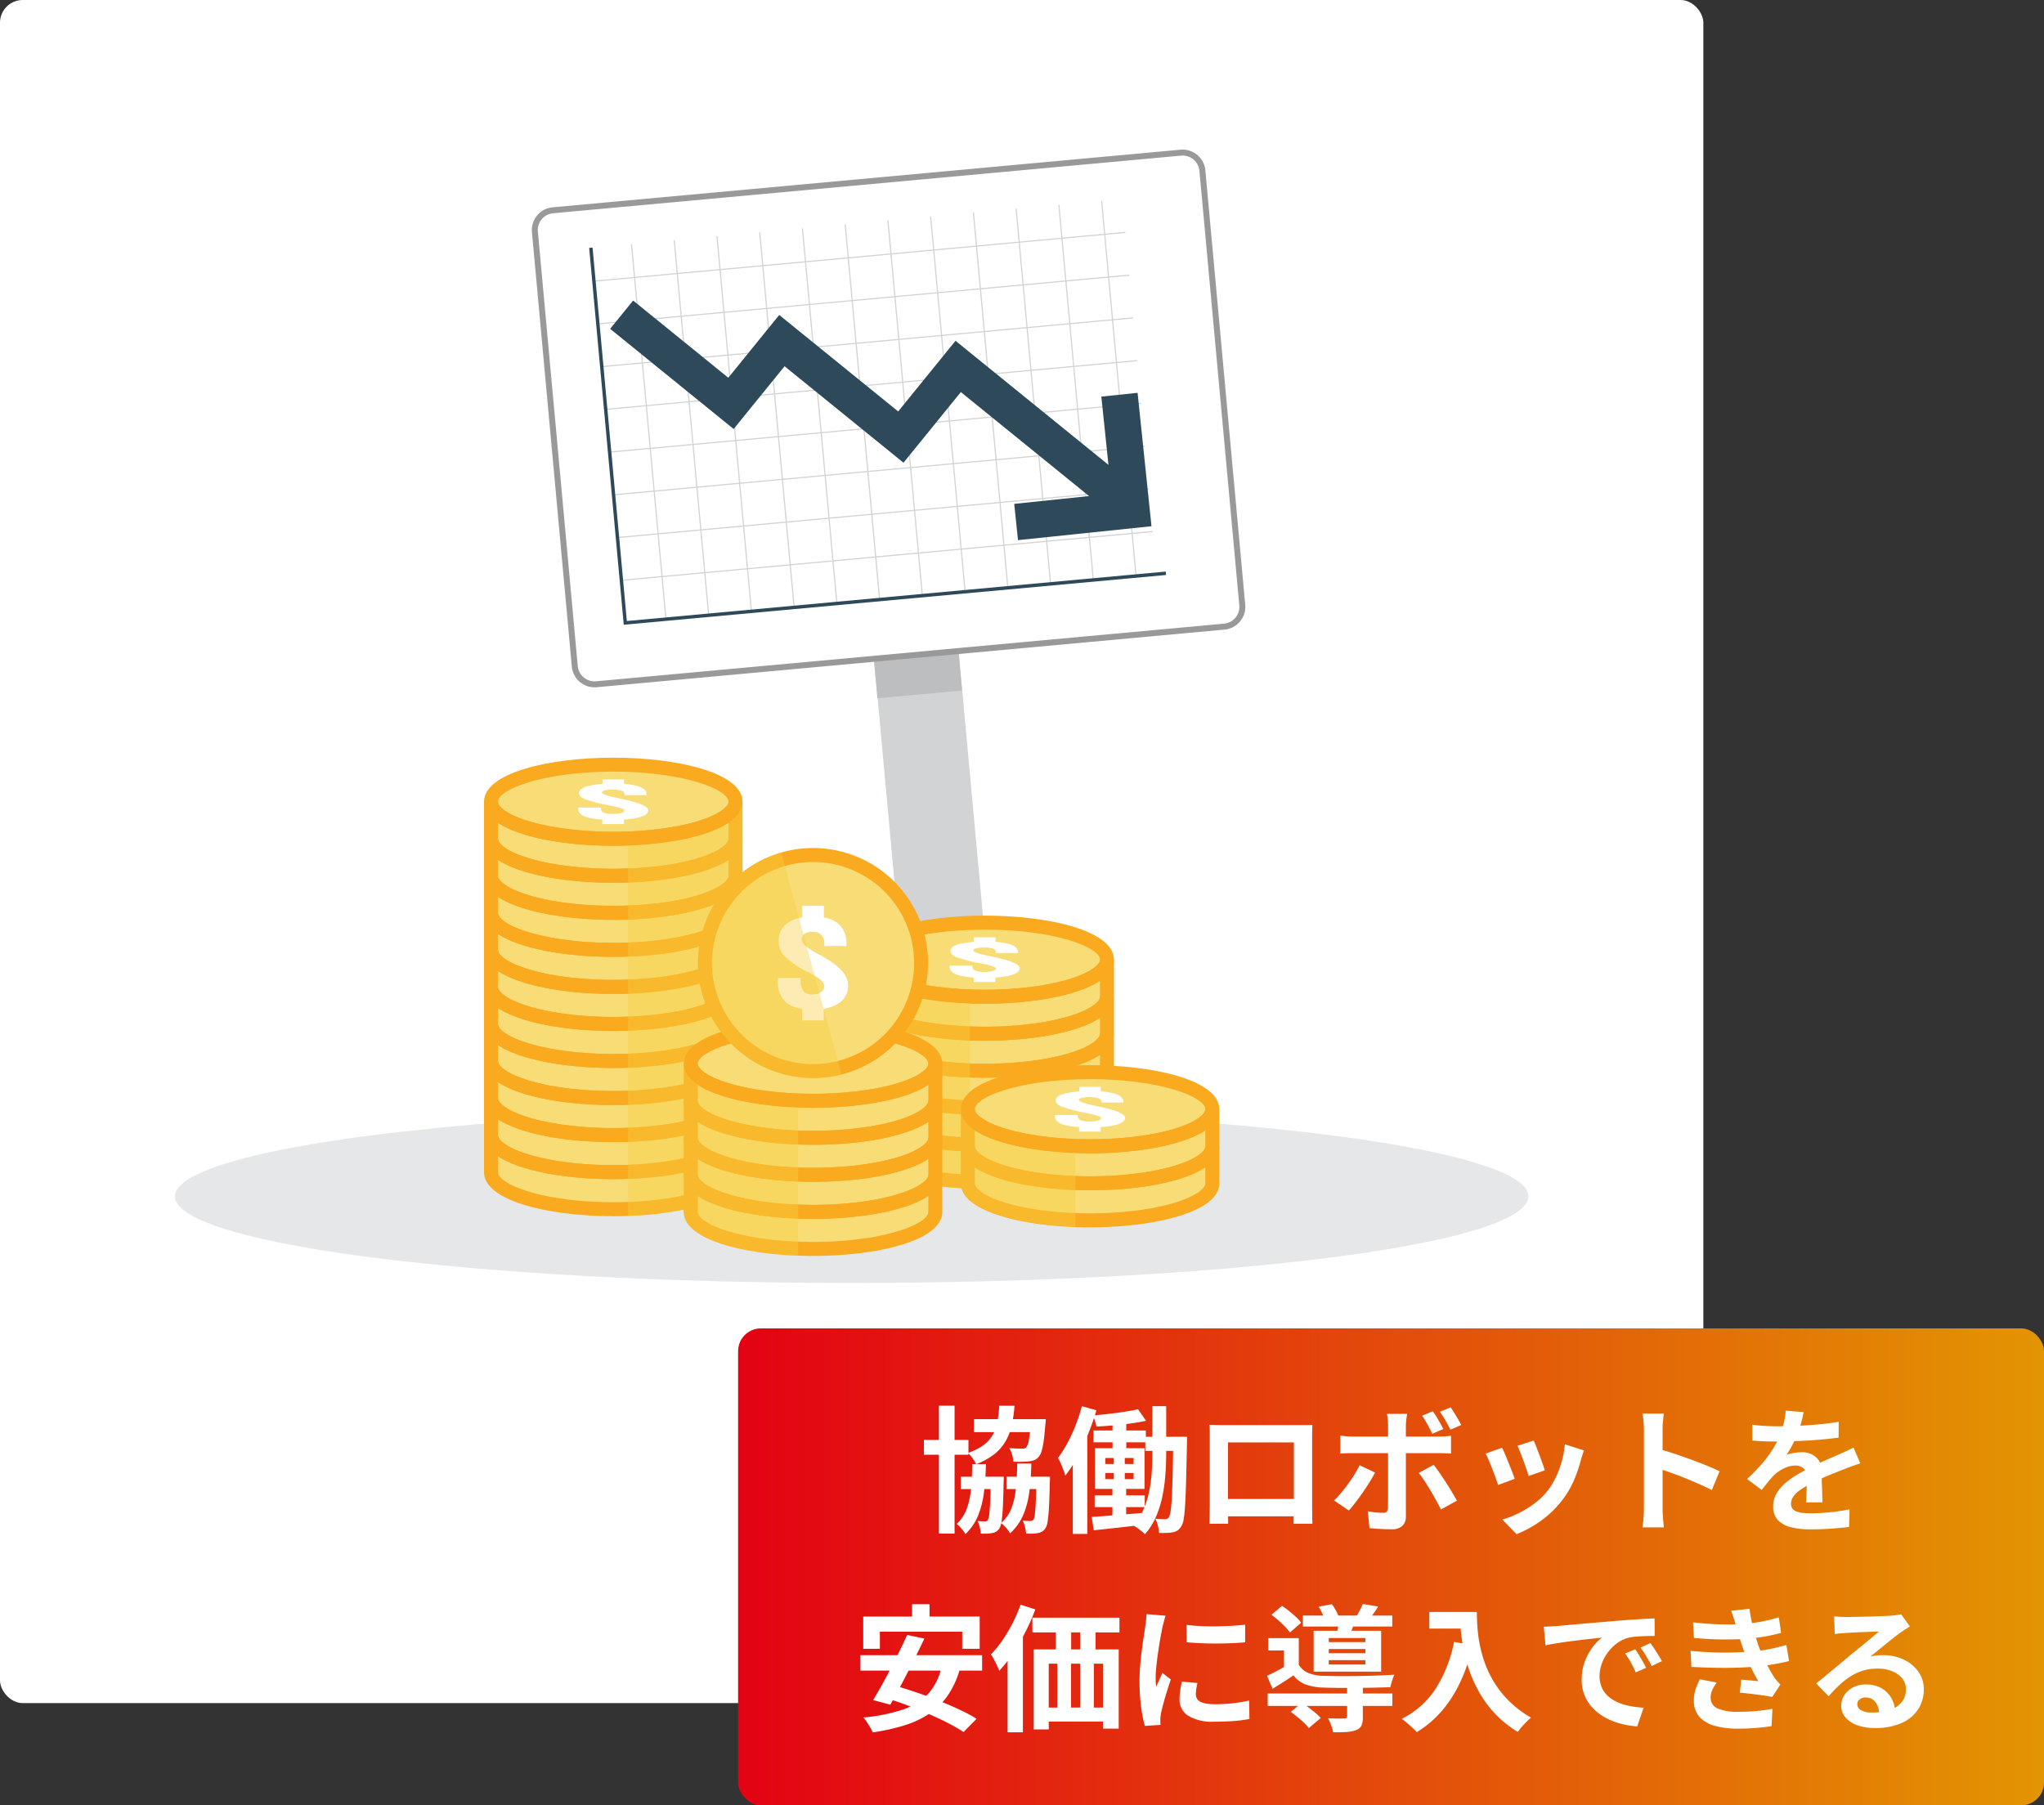 <svg xmlns="http://www.w3.org/2000/svg" xmlns:xlink="http://www.w3.org/1999/xlink" width="360" height="318" viewBox="0 0 360 318"><rect x="0" y="0" width="360" height="318" fill="#333333" stroke="none"/><defs><linearGradient id="a" y1="1" x2="1" y2="1" gradientUnits="objectBoundingBox"><stop offset="0" stop-color="#e30213"/><stop offset="1" stop-color="#e39502"/></linearGradient><clipPath id="b"><path d="M96.43,124.234c4.073,2.129,11.258,3.4,19.219,3.4s15.158-1.267,19.231-3.4c2.916-1.538,3.531-3.211,3.531-4.356,0-1.273,0-1.271,0,0v19.564s0,0,0,.006h0v6.521s0,0,0,.006h0V159.02s0,0,0,.006h0v6.521s0,0,0,.006h0V178.6s0,0,0,.006h0v6.521c0,5.1-11.451,7.764-22.762,7.764s-22.762-2.667-22.762-7.764V178.6h0s0,0,0-.006V165.554h0s0,0,0-.006v-6.521h0s0,0,0-.006V145.978h0s0,0,0-.006v-6.521h0s0,0,0-.006V119.937c.02,1.142.659,2.784,3.539,4.3Z" fill="none"/></clipPath><clipPath id="c"><path d="M200.3,152.058c-4.073,2.129-11.258,3.4-19.219,3.4s-15.158-1.267-19.231-3.4c-2.916-1.538-3.531-3.211-3.531-4.356,0-1.273,0-1.271,0,0v32.656c0,5.1,11.451,7.764,22.762,7.764s22.762-2.667,22.762-7.764v-32.6c-.02,1.142-.659,2.784-3.539,4.3Z" fill="none"/></clipPath><clipPath id="d"><path d="M218.853,178.406c-4.073,2.129-11.258,3.4-19.219,3.4s-15.158-1.267-19.231-3.4c-2.916-1.538-3.531-3.211-3.531-4.356,0-1.273,0-1.271,0,0v12.97c0,5.1,11.451,7.764,22.762,7.764s22.762-2.667,22.762-7.764V174.109c-.02,1.142-.659,2.784-3.539,4.3Z" fill="none"/></clipPath><clipPath id="e"><path d="M170.063,170.388c-4.073,2.129-11.258,3.4-19.219,3.4s-15.158-1.267-19.231-3.4c-2.916-1.538-3.531-3.211-3.531-4.356,0-1.273,0-1.271,0,0v26.089c0,5.1,11.451,7.764,22.762,7.764s22.762-2.667,22.762-7.764V166.092c-.02,1.142-.659,2.784-3.539,4.3Z" fill="none"/></clipPath><clipPath id="f"><path d="M150.84,128.036a20.258,20.258,0,1,1-20.258,20.258,20.281,20.281,0,0,1,20.258-20.258Z" fill="none"/></clipPath></defs><g transform="translate(-860 -1168)"><rect width="300" height="300" rx="4" transform="translate(860 1168)" fill="#fff"/><rect width="230" height="84" rx="4" transform="translate(990 1402)" fill="url(#a)"/><path d="M-68.736-7.874H-62.6V-5.7h-6.137Zm-5.741-10.145h10.531v2.292H-74.477Zm-2.31,10.145h6.035V-5.7h-6.035Zm-6.486-6.484h7.842v2.611h-7.842Zm2.638-6.03h2.76V2.143h-2.76ZM-71.5-7.874h2.287v.348q0,.348-.024.581-.045,2.7-.133,4.384T-69.6.016A2.973,2.973,0,0,1-70,1.253a1.879,1.879,0,0,1-.594.574,2.039,2.039,0,0,1-.724.227,4.533,4.533,0,0,1-.858.094q-.5.014-1.093.008a5.947,5.947,0,0,0-.17-1.148,4.266,4.266,0,0,0-.4-1.078l.744.051q.318.021.534.021a.739.739,0,0,0,.324-.064A.551.551,0,0,0-72-.288a2.469,2.469,0,0,0,.231-.932q.09-.729.157-2.233t.112-4.023Zm8.061,0h2.362v.358q0,.358-.019.59-.058,2.677-.151,4.349A25.748,25.748,0,0,1-61.487-.01a3.039,3.039,0,0,1-.405,1.244,1.806,1.806,0,0,1-.61.574,2.54,2.54,0,0,1-.745.246,4.867,4.867,0,0,1-.9.094q-.528.014-1.136.008A5.87,5.87,0,0,0-65.471.968,5.173,5.173,0,0,0-65.884-.15q.447.053.791.065t.559.012A.765.765,0,0,0-64.2-.137a.673.673,0,0,0,.247-.227,2.451,2.451,0,0,0,.224-.917q.088-.72.158-2.214t.129-3.982Zm-1-10.145h2.63l-.021.365a5.766,5.766,0,0,1-.064.616q-.131,1.73-.292,2.874a11.529,11.529,0,0,1-.372,1.807,2.716,2.716,0,0,1-.518,1,1.951,1.951,0,0,1-.77.562,3.79,3.79,0,0,1-.957.215,11.333,11.333,0,0,1-1.162.072q-.732.016-1.559-.013a5.185,5.185,0,0,0-.222-1.249,4.624,4.624,0,0,0-.5-1.151q.7.059,1.317.08t.915.021a2.157,2.157,0,0,0,.437-.036.636.636,0,0,0,.32-.193,2.762,2.762,0,0,0,.476-1.319,30.7,30.7,0,0,0,.342-3.321Zm-5.565-2.361h2.686a22.984,22.984,0,0,1-.5,3.467,10.066,10.066,0,0,1-1.1,2.836,8.014,8.014,0,0,1-1.991,2.256,12.566,12.566,0,0,1-3.173,1.746,5.363,5.363,0,0,0-.624-1.046,6.855,6.855,0,0,0-.814-.947,10.148,10.148,0,0,0,2.739-1.372,5.808,5.808,0,0,0,1.626-1.809,7.492,7.492,0,0,0,.814-2.3A23.1,23.1,0,0,0-70.008-20.38ZM-74.769-10.1h2.41A46.077,46.077,0,0,1-72.71-5.05a15.889,15.889,0,0,1-1.058,4.1,9.3,9.3,0,0,1-2.2,3.18,5.549,5.549,0,0,0-.68-.945A6.324,6.324,0,0,0-77.5.443,6.88,6.88,0,0,0-75.745-2.2a13.623,13.623,0,0,0,.757-3.5Q-74.8-7.68-74.769-10.1Zm7.928-.094h2.479a44.111,44.111,0,0,1-.364,5.088,15.111,15.111,0,0,1-1.1,4.064A9.217,9.217,0,0,1-68.109,2.1a5.153,5.153,0,0,0-.692-.973,5.919,5.919,0,0,0-.884-.85,6.491,6.491,0,0,0,1.829-2.6,13.445,13.445,0,0,0,.781-3.48Q-66.875-7.771-66.84-10.2Zm16.785-8.263h2.418v6.579h-2.418Zm-3.357,2.435h9.224v2.081h-9.224Zm9.128,1.115h5.82v2.474h-5.82ZM-53.2-4.6h8.818v2.082H-53.2Zm7.633-15.163,1.419,2.036q-1.259.269-2.755.475t-3.037.338q-1.541.133-2.959.2a5.933,5.933,0,0,0-.248-.983,9.451,9.451,0,0,0-.371-.965q1.376-.125,2.821-.289t2.787-.376Q-46.57-19.538-45.567-19.76ZM-53.727-.786q1.192-.083,2.717-.2t3.236-.266q1.71-.145,3.43-.281L-44.32.541Q-46.7.835-49.087,1.1t-4.274.462Zm14.38-14.125h2.418v.22q0,.22-.009.5t-.009.445q-.077,3.759-.145,6.377t-.169,4.3q-.1,1.682-.253,2.6a3.343,3.343,0,0,1-.416,1.3,2.332,2.332,0,0,1-.69.768,2.5,2.5,0,0,1-.868.325,8.713,8.713,0,0,1-1.064.1q-.619.025-1.309,0a6.5,6.5,0,0,0-.2-1.261,4.954,4.954,0,0,0-.462-1.224q.559.035,1.008.056t.736.021A.761.761,0,0,0-40.4-.479.856.856,0,0,0-40.09-.82a3.354,3.354,0,0,0,.278-1.068q.118-.8.2-2.348t.144-4.026q.058-2.477.117-6.079ZM-51.317-8.535v1.076h4.977V-8.535Zm0-2.641v1.065h4.977v-1.065ZM-53.16-12.9h8.738v7.174H-53.16Zm3.329.582H-47.9v5.938h.243V-.476h-2.418V-6.382h.243Zm6.788-7.985h2.437v8.337q0,1.72-.132,3.611a30.6,30.6,0,0,1-.507,3.791,18.363,18.363,0,0,1-1.12,3.651,11.961,11.961,0,0,1-1.977,3.171,5.07,5.07,0,0,0-.582-.525q-.361-.285-.743-.562a5.648,5.648,0,0,0-.689-.438,10.98,10.98,0,0,0,1.782-2.887,16.551,16.551,0,0,0,1-3.286,25.923,25.923,0,0,0,.432-3.374q.1-1.672.1-3.146Zm-12.414,0,2.568.724q-.61,2.059-1.462,4.168a41.277,41.277,0,0,1-1.867,4.008,22.131,22.131,0,0,1-2.156,3.335,8.447,8.447,0,0,0-.31-.945q-.224-.592-.489-1.2a8.274,8.274,0,0,0-.492-.976A19.3,19.3,0,0,0-58-13.8a29.4,29.4,0,0,0,1.444-3.132A29.267,29.267,0,0,0-55.457-20.308Zm-1.594,6.6,2.544-2.544.005.029V2.2h-2.549Zm24.081-3.315q.733.024,1.39.036t1.148.012h13.207l1.082,0q.634,0,1.29-.027-.024.542-.036,1.155t-.012,1.173V-2.924q0,.347.009.892t.012,1.088q0,.543.015.93t.012.424h-3.325q.005-.048.015-.589t.028-1.284q.019-.742.019-1.4V-13.917h-11.6V-1.886q0,.545.012,1.048t.015.854q0,.351,0,.393h-3.306q0-.042.012-.4t.024-.893q.012-.531.021-1.082t.009-.987v-12.9Q-32.928-16.515-32.971-17.025Zm16.044,13.07V-.9H-31.349V-3.954ZM6.367-19.408q.456.661.979,1.569T8.2-16.27l-1.926.823q-.374-.739-.849-1.614a16.8,16.8,0,0,0-.955-1.566ZM9.492-20.1q.317.451.664,1.02t.672,1.12q.325.55.528.974l-1.908.823q-.371-.76-.866-1.622a16.881,16.881,0,0,0-.986-1.535ZM1.834-18.946q-.024.168-.083.555t-.1.814q-.04.427-.04.737V-.869A2.215,2.215,0,0,1,1,.78a2.605,2.605,0,0,1-1.9.6q-.641,0-1.314-.024T-3.535,1.29q-.652-.045-1.261-.107l-.291-2.974q.778.144,1.5.207t1.172.063a.907.907,0,0,0,.66-.2.975.975,0,0,0,.212-.657q0-.226.009-.937t.009-1.7V-16.859q0-.467-.067-1.123a9.7,9.7,0,0,0-.133-.965ZM-9.929-15.111q.536.067,1.146.119t1.167.052H7.2q.5,0,1.193-.043t1.172-.11v3.143q-.553-.043-1.2-.061t-1.142-.019H-7.61q-.533,0-1.17.021t-1.149.069Zm6.118,6.5q-.416.8-1,1.735T-6.047-5q-.66.937-1.28,1.739t-1.111,1.34l-2.606-1.771a15.721,15.721,0,0,0,1.235-1.32q.635-.755,1.245-1.589t1.132-1.68A18.276,18.276,0,0,0-6.537-9.9ZM6.495-9.97q.467.576,1.024,1.377t1.136,1.7Q9.233-6,9.737-5.15T10.6-3.655L7.785-2.105Q7.4-2.884,6.906-3.771T5.885-5.546q-.529-.888-1.052-1.667T3.881-8.548Zm17.623-4.283q.182.373.452,1.088t.577,1.516q.307.8.556,1.519T26.086-9L23.219-8q-.109-.44-.347-1.139t-.525-1.484q-.288-.785-.573-1.507t-.5-1.188Zm8.857,1.746q-.2.575-.33.986t-.236.775A23.278,23.278,0,0,1,31.154-7.12a16,16,0,0,1-2.025,3.4,17.9,17.9,0,0,1-3.8,3.653A19.547,19.547,0,0,1,21.1,2.243L18.583-.334A16.566,16.566,0,0,0,21.362-1.4a17.709,17.709,0,0,0,2.829-1.715,12.36,12.36,0,0,0,2.348-2.246A12.56,12.56,0,0,0,28-7.722a16.811,16.811,0,0,0,1.062-2.85,16.622,16.622,0,0,0,.545-3.017Zm-14.43-.482q.237.462.542,1.176t.621,1.517q.317.8.608,1.543t.459,1.247L17.85-6.418q-.144-.475-.423-1.245t-.605-1.613q-.327-.843-.633-1.561a11.932,11.932,0,0,0-.526-1.108ZM43.536-2.3V-16.094q0-.646-.062-1.457a11.732,11.732,0,0,0-.19-1.441h3.75q-.067.625-.14,1.388t-.073,1.511v4.359q0,1.4,0,2.866t0,2.8V-2.3q0,.339.028.946T46.943-.1q.061.646.1,1.145H43.295q.1-.7.173-1.663T43.536-2.3Zm2.579-10.476q1.195.323,2.678.814t3,1.047q1.515.555,2.85,1.1t2.214.981L55.493-5.511q-1.013-.538-2.238-1.075t-2.49-1.048Q49.5-8.145,48.3-8.573t-2.185-.753ZM71.67-19.258q-.13.669-.391,1.7a19.377,19.377,0,0,1-.772,2.323q-.373.884-.865,1.835a14.872,14.872,0,0,1-1.011,1.691,3.948,3.948,0,0,1,.8-.261,8.356,8.356,0,0,1,1-.163,9.126,9.126,0,0,1,.918-.053,3.694,3.694,0,0,1,2.5.867,3.189,3.189,0,0,1,1,2.551q0,.488.009,1.18T74.9-6.142q.021.757.043,1.485t.021,1.3H72.091q.043-.416.064-.975t.033-1.186q.012-.626.019-1.213t.007-1.075A1.868,1.868,0,0,0,71.6-9.4a2.238,2.238,0,0,0-1.36-.446,4.642,4.642,0,0,0-2.024.495,6.576,6.576,0,0,0-1.726,1.166Q65.97-7.654,65.436-7T64.282-5.547L61.709-7.474A33.488,33.488,0,0,0,64.4-10.248a19.981,19.981,0,0,0,1.94-2.662,16.358,16.358,0,0,0,1.294-2.641,15.918,15.918,0,0,0,.591-2.006,11.712,11.712,0,0,0,.281-1.959Zm-9.039,2.222q.933.139,2.123.208t2.1.069q1.581,0,3.468-.075t3.832-.245q1.946-.171,3.69-.477l-.018,2.79q-1.267.179-2.744.313t-3,.219q-1.523.084-2.911.12t-2.476.036q-.491,0-1.192-.012t-1.451-.057l-1.421-.088Zm19.012,6.817q-.371.109-.889.287t-1.036.367q-.518.19-.927.361-1.162.453-2.734,1.1T72.8-6.59A13.374,13.374,0,0,0,70.97-5.48a4.8,4.8,0,0,0-1.132,1.121,2.165,2.165,0,0,0-.389,1.242,1.445,1.445,0,0,0,.217.822,1.457,1.457,0,0,0,.652.511,4,4,0,0,0,1.088.27,12.485,12.485,0,0,0,1.524.081q1.534,0,3.39-.185t3.44-.5l-.1,3.089q-.783.1-1.956.207t-2.437.163q-1.265.057-2.412.057A14.093,14.093,0,0,1,69.5,1.035,4.8,4.8,0,0,1,67.162-.206a3.3,3.3,0,0,1-.86-2.413,4.5,4.5,0,0,1,.572-2.261A6.975,6.975,0,0,1,68.38-6.7a14.279,14.279,0,0,1,2.046-1.478q1.112-.666,2.187-1.2,1.12-.586,2.01-.99t1.665-.735q.775-.332,1.489-.665.7-.3,1.355-.6t1.321-.637ZM-85.366,14.588h3.079v4.376h-3.079Zm-8.6,2.166h20.515v5.686h-3.079V19.421H-91.032v3.019h-2.929Zm7.732,3.24,3.036.636q-.686,1.465-1.463,3.03t-1.575,3.127q-.8,1.561-1.556,2.963t-1.4,2.532l-3.036-.81q.686-1.112,1.465-2.514t1.587-2.947q.807-1.545,1.565-3.092T-86.23,19.994Zm6.068,5.494,3.247.425a15.659,15.659,0,0,1-2.132,4.709,12.415,12.415,0,0,1-3.261,3.232,16.73,16.73,0,0,1-4.411,2.073,37.047,37.047,0,0,1-5.58,1.238,4.74,4.74,0,0,0-.415-.85q-.292-.492-.613-.977a6.923,6.923,0,0,0-.6-.8,30.8,30.8,0,0,0,6.781-1.342,11.06,11.06,0,0,0,4.591-2.8A9.919,9.919,0,0,0-80.162,25.487Zm-14.295-1.93h21.435v2.718H-94.457Zm4.026,7.407,2.1-2.012q1.746.483,3.718,1.157t3.934,1.454q1.961.78,3.7,1.6a28.6,28.6,0,0,1,2.992,1.6L-76.3,37.1a27.342,27.342,0,0,0-2.79-1.612q-1.654-.847-3.59-1.679t-3.937-1.572Q-88.615,31.5-90.43,30.965Zm26.26-14.006h15.339v2.587H-64.17Zm.24,5.586h14.967V36.5h-2.774V25.057h-9.549V36.635h-2.643Zm3.894-5.25h2.7v7.11h-2.7Zm4.281-.019h2.718v7.11h-2.718Zm-6.979,15.507H-49.7v2.474H-62.734Zm2.959-8.394h2.418V34.7h-2.418Zm4.019-.019h2.418V34.686h-2.418Zm-10.494-9.705,2.6.828a36.732,36.732,0,0,1-1.735,3.962,37.171,37.171,0,0,1-2.18,3.749A23.38,23.38,0,0,1-70,26.3q-.123-.334-.385-.885t-.554-1.108a7.108,7.108,0,0,0-.539-.891,17.405,17.405,0,0,0,2.025-2.467,27.177,27.177,0,0,0,1.793-3.023A26.772,26.772,0,0,0-66.249,14.665Zm-2.285,6.7,2.689-2.694.01.027V37.143h-2.7Zm31.516-3.146q1.107.149,2.486.214t2.812.047q1.433-.019,2.747-.1t2.279-.184v3.095q-1.1.1-2.42.156t-2.71.06q-1.387,0-2.722-.06T-37,21.291ZM-35.1,28.463q-.136.6-.206,1.069a6.357,6.357,0,0,0-.07.952,1.419,1.419,0,0,0,.187.72,1.457,1.457,0,0,0,.585.543,3.508,3.508,0,0,0,1.035.336,8.673,8.673,0,0,0,1.555.118,27.748,27.748,0,0,0,3.03-.156q1.417-.156,2.98-.487l.062,3.244a25.554,25.554,0,0,1-2.655.347q-1.5.125-3.541.125a8.131,8.131,0,0,1-4.608-1.051,3.331,3.331,0,0,1-1.511-2.887,10.507,10.507,0,0,1,.105-1.457q.105-.752.311-1.662Zm-5.606-11.849q-.085.237-.208.667t-.227.844q-.1.414-.152.63-.093.49-.245,1.3t-.308,1.8q-.156,1-.295,2.032t-.229,1.989q-.091.953-.091,1.678,0,.344.019.768a7.529,7.529,0,0,0,.074.792q.184-.41.372-.819t.375-.823q.188-.413.348-.8l1.483,1.17q-.339,1-.69,2.121T-41.1,32.09q-.272,1-.405,1.635-.048.259-.093.6a3.531,3.531,0,0,0-.04.525q.005.187.01.463t.029.527l-2.769.184a23.954,23.954,0,0,1-.647-3.311,33.177,33.177,0,0,1-.287-4.522q0-1.352.113-2.739t.28-2.679q.166-1.292.33-2.345t.265-1.752q.067-.5.147-1.14t.1-1.207Zm17.977,13.7H-.768V32.5H-22.728Zm6.2-13.734H-.783v1.932H-16.527Zm7.789,12.443h2.774v5.391A3.925,3.925,0,0,1-6.2,35.93a1.615,1.615,0,0,1-.983.836,5.957,5.957,0,0,1-1.693.326q-.98.062-2.332.056a5.86,5.86,0,0,0-.344-1.261,10.927,10.927,0,0,0-.542-1.216q.58.024,1.177.043t1.057.007q.46-.012.633-.012a.71.71,0,0,0,.385-.083.327.327,0,0,0,.105-.28Zm-9.926,4.522,1.959-1.6q.57.365,1.2.839t1.2.952a7.114,7.114,0,0,1,.92.9l-2.1,1.763a7.438,7.438,0,0,0-.842-.928q-.533-.509-1.153-1.013T-18.665,33.547Zm-3.4-17.106,1.862-1.569q.606.408,1.258.927t1.217,1.049a6.7,6.7,0,0,1,.891.992l-1.975,1.734a8.035,8.035,0,0,0-.849-1.023q-.537-.561-1.168-1.111T-22.068,16.441Zm8.31-1.423,2.341-.438a10.9,10.9,0,0,1,.733,1.182,6.3,6.3,0,0,1,.514,1.187l-2.464.491a7.916,7.916,0,0,0-.455-1.171A12.2,12.2,0,0,0-13.758,15.018Zm1.785,7.462v.737h6.451v-.737Zm0,1.962V25.2h6.451v-.761Zm0-3.9v.713h6.451v-.713Zm-2.662-1.276H-2.743v7.2H-14.634Zm-2.616,1.295v5.64h-2.606v-3.46h-2.79v-2.18Zm7.113-3.184,2.854.187q-.272.672-.523,1.253l-.443,1.024-2.28-.3q.136-.528.244-1.12T-10.138,17.381Zm4.151-2.83,2.718.443q-.432.693-.847,1.277T-4.874,17.3l-2.288-.451q.315-.523.647-1.16A11.57,11.57,0,0,0-5.987,14.55Zm-11.264,10.7a3.515,3.515,0,0,0,1.673,1.445,7.235,7.235,0,0,0,2.609.506q.885.024,2.1.043t2.612.007q1.395-.012,2.814-.043t2.719-.085q1.3-.055,2.309-.116a8.61,8.61,0,0,0-.4,1.045A10.533,10.533,0,0,0-1.125,29.2q-1.145.043-2.71.076t-3.25.045q-1.684.012-3.219,0t-2.655-.055a9.842,9.842,0,0,1-3.082-.541,4.893,4.893,0,0,1-2.154-1.611q-.85.587-1.756,1.164t-1.911,1.2l-.989-2.279q.84-.386,1.811-.9t1.869-1.055Zm22.99-9.3H12.55v2.929H5.739Zm5.392,0h2.98q0,1.139.093,2.6a25.257,25.257,0,0,0,.405,3.1,21.98,21.98,0,0,0,.937,3.368,18.44,18.44,0,0,0,1.674,3.423A17.737,17.737,0,0,0,19.846,31.7a19.171,19.171,0,0,0,3.8,2.868q-.315.254-.772.706T22,36.213q-.417.492-.676.863a19.021,19.021,0,0,1-3.928-3.125,19.441,19.441,0,0,1-2.778-3.7,23.1,23.1,0,0,1-1.82-3.962,27.811,27.811,0,0,1-1.055-3.906,31.974,31.974,0,0,1-.485-3.561Q11.131,17.167,11.131,15.947ZM10.1,21.222l3.3.593a32.7,32.7,0,0,1-2.2,6.462,22.325,22.325,0,0,1-3.268,5.116,18.191,18.191,0,0,1-4.412,3.725,7.226,7.226,0,0,0-.739-.758q-.485-.442-1-.887a9.93,9.93,0,0,0-.9-.7,15.114,15.114,0,0,0,6-5.351A23.814,23.814,0,0,0,10.1,21.222Zm15.8-2.677q.709-.024,1.362-.06t.994-.06q.745-.066,1.835-.168t2.44-.22q1.35-.119,2.888-.246t3.194-.272q1.242-.1,2.487-.185t2.36-.151q1.115-.067,1.953-.091l.019,3.084q-.645-.005-1.486.019t-1.672.083a8.837,8.837,0,0,0-1.482.219,5.9,5.9,0,0,0-2,.969,7.619,7.619,0,0,0-1.617,1.615,7.705,7.705,0,0,0-1.069,2,6.353,6.353,0,0,0-.381,2.145,4.944,4.944,0,0,0,.412,2.08,4.451,4.451,0,0,0,1.148,1.533A6.5,6.5,0,0,0,39,31.894a10.427,10.427,0,0,0,2.121.636,17.08,17.08,0,0,0,2.361.28L42.355,36.1a14.775,14.775,0,0,1-2.939-.479,12.251,12.251,0,0,1-2.671-1.059,8.852,8.852,0,0,1-2.175-1.646,7.047,7.047,0,0,1-1.993-5.049,8.873,8.873,0,0,1,.553-3.185,10.091,10.091,0,0,1,1.377-2.533,8.465,8.465,0,0,1,1.636-1.686q-.677.077-1.622.181t-2.043.232q-1.1.128-2.221.277t-2.169.324q-1.046.175-1.879.356ZM42,22.525q.3.416.655,1t.691,1.18q.337.592.569,1.08l-1.814.8q-.454-.993-.88-1.764a15.878,15.878,0,0,0-.992-1.561Zm2.681-1.1q.307.416.681.986t.733,1.152q.358.582.609,1.051l-1.8.86q-.5-.974-.941-1.715t-1.034-1.536Zm7.5-3.652q2.638.307,4.855.361t4.124-.081a28.765,28.765,0,0,0,3.149-.421,27.765,27.765,0,0,0,2.99-.75l.387,2.747a28.855,28.855,0,0,1-2.82.637q-1.52.269-3.084.4-1.856.136-4.275.124t-5.161-.265Zm-.429,5.03q2.169.2,4.158.267t3.745,0q1.756-.065,3.194-.2a25.77,25.77,0,0,0,3.33-.488q1.393-.315,2.444-.621L69.1,24.6q-1.075.264-2.382.5t-2.773.412q-1.515.155-3.5.232t-4.172.041q-2.189-.036-4.363-.161Zm8.007-4.361q-.171-.67-.387-1.333t-.467-1.368l3.223-.355q.152,1.145.384,2.23t.524,2.09q.292,1,.593,1.942.29.826.753,1.873T65.4,25.6q.552,1.035,1.1,1.874a7.208,7.208,0,0,0,.5.645,8.217,8.217,0,0,0,.581.6l-1.451,2.2q-.672-.141-1.675-.282t-2.068-.266q-1.065-.124-1.95-.215l.24-2.29q.746.064,1.618.142t1.4.137a29.1,29.1,0,0,1-1.638-3.135q-.681-1.535-1.131-2.844-.288-.848-.486-1.465t-.349-1.148Q59.93,19.025,59.762,18.444Zm-3.4,9.936a8.506,8.506,0,0,0-.749,1.23,3.152,3.152,0,0,0-.317,1.423,1.981,1.981,0,0,0,1.239,1.917,8.792,8.792,0,0,0,3.623.584q1.694,0,3.217-.139t2.806-.384l-.168,3.052q-1.248.2-2.808.321t-3.036.124a15.038,15.038,0,0,1-4.14-.5,5.612,5.612,0,0,1-2.7-1.567,4.133,4.133,0,0,1-.993-2.77,6,6,0,0,1,.3-2.087,15.949,15.949,0,0,1,.743-1.774ZM77.043,16.714q.5.062,1.081.092t1.1.031q.379,0,1.152-.015l1.742-.035q.969-.02,1.935-.049T85.8,16.67q.78-.039,1.2-.063.748-.067,1.18-.128a4.846,4.846,0,0,0,.656-.128L90.379,18.5q-.408.262-.834.525t-.839.577q-.483.336-1.16.867t-1.422,1.14q-.746.608-1.458,1.186t-1.29,1.036a6.992,6.992,0,0,1,1.157-.218q.55-.053,1.12-.053a8.284,8.284,0,0,1,3.661.787,6.548,6.548,0,0,1,2.57,2.141,5.29,5.29,0,0,1,.947,3.109,6.369,6.369,0,0,1-.962,3.438,6.589,6.589,0,0,1-2.888,2.451,11.365,11.365,0,0,1-4.84.906,8.771,8.771,0,0,1-2.99-.48,4.906,4.906,0,0,1-2.1-1.365,3.088,3.088,0,0,1-.766-2.089,3.367,3.367,0,0,1,.541-1.828,3.979,3.979,0,0,1,1.517-1.383,4.672,4.672,0,0,1,2.25-.526,5.474,5.474,0,0,1,2.79.66,4.583,4.583,0,0,1,1.749,1.767,5.14,5.14,0,0,1,.638,2.422l-2.8.366a3.493,3.493,0,0,0-.672-2.116,2.042,2.042,0,0,0-1.691-.808,1.607,1.607,0,0,0-1.088.353,1.046,1.046,0,0,0-.409.808,1.227,1.227,0,0,0,.676,1.078,3.374,3.374,0,0,0,1.768.41,10.2,10.2,0,0,0,3.394-.488A4.219,4.219,0,0,0,89,31.756a3.6,3.6,0,0,0,.683-2.2,2.955,2.955,0,0,0-.657-1.9,4.286,4.286,0,0,0-1.787-1.275,6.742,6.742,0,0,0-2.54-.455,8.768,8.768,0,0,0-2.545.351,9.008,9.008,0,0,0-2.182.99A12.976,12.976,0,0,0,77.988,28.8q-.961.9-1.925,1.993l-2.186-2.256q.639-.514,1.455-1.183T77,25.977q.85-.71,1.61-1.35t1.282-1.072l1.182-.957q.678-.549,1.4-1.144l1.366-1.135q.648-.54,1.085-.929-.365.005-.947.032t-1.263.049q-.681.023-1.367.052t-1.274.065l-.967.06q-.48.024-1.012.073t-.948.116Z" transform="translate(1106 1436)" fill="#fff"/><g transform="translate(852.358 1189.344)" style="isolation:isolate"><ellipse cx="119.184" cy="15.256" rx="119.184" ry="15.256" transform="translate(38.458 174.144)" fill="#e6e7e8"/><rect width="14.97" height="101.9" transform="translate(160.633 84.443) rotate(-5.244)" fill="#d1d3d4"/><rect width="14.97" height="8.74" transform="translate(161.379 92.954) rotate(-5.244)" fill="#bcbec0"/><rect width="118.055" height="83.841" rx="3.492" transform="translate(101.533 16.018) rotate(-5.244)" fill="#fff"/><path d="M3.492-.525H114.563a4.022,4.022,0,0,1,4.017,4.017V80.349a4.022,4.022,0,0,1-4.017,4.017H3.492A4.022,4.022,0,0,1-.525,80.349V3.492A4.022,4.022,0,0,1,3.492-.525ZM114.563,83.315a2.97,2.97,0,0,0,2.967-2.966V3.492A2.97,2.97,0,0,0,114.563.525H3.492A2.97,2.97,0,0,0,.525,3.492V80.349a2.97,2.97,0,0,0,2.966,2.966Z" transform="translate(101.533 16.018) rotate(-5.244)" fill="#999"/><rect width="93.982" height="0.202" transform="translate(112.243 28.083) rotate(-5.244)" fill="#d1d3d4"/><rect width="93.982" height="0.202" transform="translate(112.934 35.61) rotate(-5.244)" fill="#d1d3d4"/><rect width="93.982" height="0.202" transform="translate(113.625 43.137) rotate(-5.244)" fill="#d1d3d4"/><rect width="93.982" height="0.202" transform="translate(114.316 50.665) rotate(-5.244)" fill="#d1d3d4"/><rect width="93.982" height="0.202" transform="translate(115.007 58.192) rotate(-5.244)" fill="#d1d3d4"/><rect width="93.982" height="0.202" transform="translate(115.698 65.719) rotate(-5.244)" fill="#d1d3d4"/><rect width="93.982" height="0.202" transform="translate(116.389 73.246) rotate(-5.244)" fill="#d1d3d4"/><rect width="93.982" height="0.202" transform="translate(117.079 80.774) rotate(-5.244)" fill="#d1d3d4"/><rect width="0.202" height="66.355" transform="translate(171.452 16.817) rotate(-5.249)" fill="#d1d3d4"/><rect width="0.202" height="66.355" transform="translate(163.928 17.508) rotate(-5.243)" fill="#d1d3d4"/><rect width="0.202" height="66.355" transform="translate(178.983 16.126) rotate(-5.243)" fill="#d1d3d4"/><rect width="0.202" height="66.355" transform="translate(186.51 15.436) rotate(-5.243)" fill="#d1d3d4"/><rect width="0.202" height="66.355" transform="translate(194.037 14.745) rotate(-5.243)" fill="#d1d3d4"/><rect width="0.202" height="66.355" transform="translate(201.565 14.054) rotate(-5.243)" fill="#d1d3d4"/><rect width="0.202" height="66.355" transform="translate(156.401 18.199) rotate(-5.243)" fill="#d1d3d4"/><rect width="0.202" height="66.355" transform="translate(148.873 18.89) rotate(-5.243)" fill="#d1d3d4"/><rect width="0.202" height="66.355" transform="translate(141.346 19.581) rotate(-5.243)" fill="#d1d3d4"/><rect width="0.202" height="66.355" transform="translate(133.819 20.272) rotate(-5.243)" fill="#d1d3d4"/><rect width="0.202" height="66.355" transform="translate(126.288 20.962) rotate(-5.249)" fill="#d1d3d4"/><rect width="0.202" height="66.355" transform="translate(118.764 21.653) rotate(-5.243)" fill="#d1d3d4"/><path d="M213.02,79.94,117.5,88.706l-6.092-66.378.6-.055,6.037,65.776,94.914-8.711Z" fill="#2e495a"/><path d="M186.938,73.8l-.666-6.388,13.179-1.373L176.87,47.719l-10.1,12.444L145.824,43.17l-8.969,11.056-21.75-17.645,4.046-4.987,16.763,13.6,8.969-11.056L165.834,51.13l10.1-12.444,26.934,21.852-1.253-12.02L208,47.852l2.449,23.5Z" fill="#2e495a"/><path d="M115.653,113.582c11.886,0,21.532,2.928,21.532,6.533v65.241c0,3.605-9.646,6.533-21.532,6.533s-21.532-2.928-21.532-6.533V120.115C94.121,116.51,103.768,113.582,115.653,113.582Z" fill="#f8dc76"/><path d="M115.653,147.208c11.311,0,22.762-2.667,22.762-7.763v-6.521h-2.461c0,.641-.809,1.432-2.22,2.17-3.679,1.926-10.607,3.121-18.082,3.121s-14.4-1.2-18.083-3.121c-1.41-.738-2.219-1.529-2.219-2.17H92.891v6.521C92.891,144.542,104.342,147.208,115.653,147.208Zm20.3-10.569v2.806c0,2.162-7.909,5.3-20.3,5.3s-20.3-3.14-20.3-5.3V136.64a11.874,11.874,0,0,0,1.078.634c4.071,2.13,11.257,3.4,19.224,3.4s15.152-1.271,19.222-3.4A11.936,11.936,0,0,0,135.954,136.64Z" fill="#faaa1e"/><path d="M115.653,153.736c11.311,0,22.762-2.667,22.762-7.764v-6.521h-2.461c0,.64-.809,1.432-2.22,2.171-3.678,1.924-10.607,3.12-18.082,3.12s-14.4-1.2-18.083-3.12c-1.41-.738-2.219-1.529-2.219-2.17H92.891v6.521C92.891,151.069,104.342,153.736,115.653,153.736Zm20.3-10.569v2.8c0,2.162-7.909,5.3-20.3,5.3s-20.3-3.141-20.3-5.3v-2.8a11.912,11.912,0,0,0,1.078.634c4.07,2.13,11.257,3.4,19.224,3.4s15.153-1.271,19.222-3.4a11.932,11.932,0,0,0,1.079-.635Z" fill="#faaa1e"/><path d="M115.653,140.676c7.966,0,15.152-1.271,19.222-3.4,2.349-1.229,3.54-2.693,3.54-4.351V126.4h-2.461c0,.64-.809,1.432-2.22,2.171-3.678,1.924-10.607,3.12-18.082,3.12s-14.4-1.2-18.083-3.12c-1.41-.738-2.219-1.529-2.219-2.17H92.891v6.521c0,1.658,1.191,3.122,3.539,4.351,4.071,2.13,11.257,3.4,19.224,3.4Zm20.3-10.557v2.8c0,.641-.809,1.432-2.22,2.17-3.679,1.926-10.607,3.121-18.082,3.121s-14.4-1.2-18.083-3.121c-1.41-.738-2.219-1.529-2.219-2.17v-2.8a11.909,11.909,0,0,0,1.078.634c4.07,2.13,11.257,3.4,19.224,3.4s15.153-1.271,19.222-3.4a11.936,11.936,0,0,0,1.079-.635Z" fill="#faaa1e"/><path d="M115.653,166.784c11.311,0,22.762-2.667,22.762-7.764V152.5h-2.461c0,.641-.809,1.432-2.22,2.17-3.678,1.925-10.607,3.12-18.082,3.12s-14.4-1.2-18.083-3.12c-1.41-.738-2.219-1.529-2.219-2.17H92.891v6.521C92.891,164.117,104.342,166.784,115.653,166.784Zm20.3-10.569v2.805c0,2.162-7.909,5.3-20.3,5.3s-20.3-3.141-20.3-5.3v-2.8a11.871,11.871,0,0,0,1.078.634c4.07,2.129,11.257,3.4,19.224,3.4s15.153-1.271,19.222-3.4a11.932,11.932,0,0,0,1.079-.635Z" fill="#faaa1e"/><path d="M115.653,173.312c11.311,0,22.762-2.667,22.762-7.764v-6.521h-2.461c0,.641-.809,1.432-2.22,2.171-3.678,1.924-10.607,3.12-18.082,3.12s-14.4-1.2-18.083-3.12c-1.41-.738-2.219-1.53-2.219-2.171H92.891v6.521C92.891,170.645,104.342,173.312,115.653,173.312Zm20.3-10.569v2.8c0,2.162-7.909,5.3-20.3,5.3s-20.3-3.141-20.3-5.3v-2.8a11.916,11.916,0,0,0,1.078.634c4.07,2.13,11.257,3.4,19.224,3.4s15.153-1.271,19.222-3.4a11.939,11.939,0,0,0,1.079-.635Z" fill="#faaa1e"/><path d="M115.653,160.251c7.967,0,15.153-1.271,19.222-3.4,2.349-1.229,3.54-2.693,3.54-4.351v-6.521h-2.461c0,.641-.809,1.432-2.22,2.171-3.679,1.924-10.608,3.12-18.082,3.12s-14.4-1.2-18.083-3.12c-1.41-.738-2.219-1.53-2.219-2.171H92.891V152.5c0,1.658,1.191,3.122,3.539,4.351,4.07,2.129,11.257,3.4,19.224,3.4Zm20.3-10.556v2.8c0,.641-.809,1.432-2.22,2.17-3.678,1.925-10.607,3.12-18.082,3.12s-14.4-1.2-18.083-3.12c-1.41-.738-2.219-1.528-2.219-2.17v-2.8a11.909,11.909,0,0,0,1.078.634c4.071,2.13,11.258,3.4,19.224,3.4s15.152-1.271,19.222-3.4a11.936,11.936,0,0,0,1.079-.635Z" fill="#faaa1e"/><path d="M115.653,186.36c11.311,0,22.762-2.667,22.762-7.764v-6.521h-2.461c0,.64-.809,1.432-2.22,2.171-3.678,1.924-10.607,3.12-18.082,3.12s-14.4-1.2-18.083-3.12c-1.41-.738-2.219-1.529-2.219-2.17H92.891V178.6C92.891,183.693,104.342,186.36,115.653,186.36Zm20.3-10.569V178.6c0,2.162-7.909,5.3-20.3,5.3s-20.3-3.141-20.3-5.3v-2.8a11.912,11.912,0,0,0,1.078.634c4.07,2.13,11.257,3.4,19.224,3.4s15.153-1.271,19.222-3.4A11.932,11.932,0,0,0,135.954,175.791Z" fill="#faaa1e"/><path d="M115.653,192.887c11.311,0,22.762-2.667,22.762-7.764V178.6h-2.461c0,.641-.809,1.432-2.22,2.17-3.679,1.926-10.607,3.121-18.082,3.121s-14.4-1.2-18.083-3.121c-1.41-.738-2.219-1.529-2.219-2.17H92.891v6.521C92.891,190.22,104.342,192.887,115.653,192.887Zm20.3-10.569v2.806c0,2.162-7.909,5.3-20.3,5.3s-20.3-3.141-20.3-5.3v-2.805a11.874,11.874,0,0,0,1.078.634c4.071,2.13,11.257,3.4,19.224,3.4s15.152-1.271,19.222-3.4A11.936,11.936,0,0,0,135.954,182.318Z" fill="#faaa1e"/><path d="M115.653,179.826c7.967,0,15.153-1.271,19.222-3.4,2.349-1.23,3.54-2.694,3.54-4.351v-6.521h-2.461c0,.641-.809,1.432-2.22,2.17-3.679,1.925-10.607,3.121-18.082,3.121s-14.4-1.2-18.083-3.121c-1.41-.738-2.219-1.529-2.219-2.17H92.891v6.521c0,1.658,1.191,3.121,3.539,4.35,4.07,2.13,11.257,3.4,19.224,3.4Zm20.3-10.557v2.806c0,.64-.809,1.432-2.22,2.171-3.678,1.924-10.607,3.12-18.082,3.12s-14.4-1.2-18.083-3.12c-1.41-.738-2.219-1.529-2.219-2.17v-2.8a11.874,11.874,0,0,0,1.078.634c4.071,2.13,11.257,3.4,19.224,3.4s15.152-1.271,19.222-3.4a11.936,11.936,0,0,0,1.079-.635Z" fill="#faaa1e"/><path d="M115.653,134.154c7.967,0,15.153-1.271,19.222-3.4,2.349-1.23,3.54-2.694,3.54-4.351v-6.521h-2.461c0,.631-.83,1.443-2.22,2.171-3.679,1.924-10.608,3.12-18.082,3.12s-14.4-1.2-18.083-3.12c-1.389-.727-2.219-1.539-2.219-2.171H92.891V126.4c0,1.658,1.191,3.121,3.539,4.35,4.07,2.13,11.257,3.4,19.224,3.4Zm20.3-10.559V126.4c0,.64-.809,1.432-2.22,2.171-3.678,1.924-10.607,3.12-18.082,3.12s-14.4-1.2-18.083-3.12c-1.41-.738-2.219-1.529-2.219-2.17V123.6a11.431,11.431,0,0,0,1.078.637c4.071,2.13,11.258,3.4,19.224,3.4s15.152-1.271,19.222-3.4a11.435,11.435,0,0,0,1.079-.638Z" fill="#faaa1e"/><path d="M115.653,127.633c7.966,0,15.152-1.271,19.222-3.4,2.926-1.532,3.54-3.212,3.54-4.351,0-5.1-11.451-7.764-22.762-7.764s-22.762,2.667-22.762,7.764c0,1.14.614,2.819,3.539,4.351,4.071,2.13,11.258,3.4,19.224,3.4Zm0-13.055c12.393,0,20.3,3.141,20.3,5.3,0,.631-.83,1.443-2.22,2.171-3.679,1.924-10.608,3.12-18.082,3.12s-14.4-1.2-18.083-3.12c-1.389-.727-2.219-1.539-2.219-2.171C95.352,117.719,103.26,114.578,115.653,114.578Z" fill="#faaa1e"/><path d="M117.223,119.4a.093.093,0,0,1-.032-.01q-.266-.051-.723-.151c-1.877-.393-2.81-.72-2.81-.982,0-.157.165-.282.495-.379a6.451,6.451,0,0,1,2.968.063.69.69,0,0,1,.526.651v.115h3.882v-.125q0-.947-1.446-1.416a10.764,10.764,0,0,0-2.528-.415v-.809H113.75v.809a13.327,13.327,0,0,0-2.566.367c-1.047.282-1.567.692-1.567,1.228,0,.4.3.744.926,1.029a26.33,26.33,0,0,0,4.376,1.15l.476.1c1.484.3,2.22.573,2.22.809,0,.181-.178.325-.533.432a5.19,5.19,0,0,1-1.44.159,4.459,4.459,0,0,1-1.681-.222.814.814,0,0,1-.488-.807v-.1h-3.958a.541.541,0,0,1-.019.119c-.006.052-.013.091-.013.115q0,1,1.484,1.468a11.883,11.883,0,0,0,2.759.418v.8h3.805v-.8a13.689,13.689,0,0,0,2.67-.382q1.617-.439,1.617-1.244c0-.672-1.529-1.331-4.6-1.981Z" fill="#fff"/><g clip-path="url(#b)"><rect width="23.943" height="80.042" transform="translate(142.211 194.621) rotate(180)" fill="#f8cf42" opacity="0.4"/></g><path d="M181.076,141.171c11.886,0,21.532,2.928,21.532,6.533v32.618c0,1.194-1.046,2.3-2.879,3.261-3.716,1.944-10.68,3.261-18.653,3.261s-14.937-1.317-18.653-3.261c-1.833-.96-2.879-2.067-2.879-3.261V147.7c0-3.605,9.646-6.533,21.532-6.533Z" fill="#f8dc76"/><path d="M181.076,155.456c7.967,0,15.153-1.271,19.223-3.4,2.925-1.532,3.539-3.211,3.539-4.351,0-5.1-11.451-7.764-22.762-7.764s-22.762,2.667-22.762,7.764c0,1.139.614,2.819,3.539,4.35,4.07,2.13,11.256,3.4,19.223,3.4Zm0-13.054c12.393,0,20.3,3.141,20.3,5.3,0,.631-.83,1.443-2.219,2.171C195.48,151.8,188.552,153,181.076,153s-14.4-1.2-18.082-3.12c-1.39-.728-2.219-1.539-2.219-2.17,0-2.162,7.909-5.3,20.3-5.3Z" fill="#faaa1e"/><path d="M181.076,175.032c11.311,0,22.762-2.667,22.762-7.764v-6.521h-2.461c0,.641-.809,1.432-2.219,2.171-3.678,1.924-10.607,3.12-18.082,3.12s-14.4-1.2-18.082-3.12c-1.41-.738-2.219-1.53-2.219-2.171h-2.461v6.521c0,5.1,11.451,7.764,22.762,7.764Zm20.3-10.569v2.805c0,2.162-7.909,5.3-20.3,5.3s-20.3-3.141-20.3-5.3v-2.805a11.883,11.883,0,0,0,1.078.634c4.07,2.13,11.256,3.4,19.223,3.4s15.153-1.271,19.223-3.4a11.916,11.916,0,0,0,1.078-.635Z" fill="#faaa1e"/><path d="M181.076,181.559c11.311,0,22.762-2.667,22.762-7.763v-6.521h-2.461c0,.641-.809,1.432-2.219,2.17-3.679,1.925-10.608,3.121-18.082,3.121s-14.4-1.2-18.082-3.121c-1.41-.738-2.219-1.529-2.219-2.17h-2.461V173.8C158.314,178.892,169.765,181.559,181.076,181.559Zm20.3-10.568V173.8c0,2.162-7.909,5.3-20.3,5.3s-20.3-3.14-20.3-5.3V170.99a12.005,12.005,0,0,0,1.078.635c4.071,2.13,11.257,3.4,19.223,3.4s15.153-1.271,19.223-3.4a11.8,11.8,0,0,0,1.078-.634Z" fill="#faaa1e"/><path d="M181.076,168.5c7.967,0,15.153-1.271,19.223-3.4,2.348-1.23,3.539-2.694,3.539-4.351v-6.521h-2.461c0,.641-.809,1.432-2.219,2.17-3.678,1.925-10.607,3.12-18.082,3.12s-14.4-1.2-18.082-3.12c-1.41-.738-2.219-1.529-2.219-2.17h-2.461v6.521c0,1.658,1.191,3.122,3.539,4.351,4.07,2.13,11.256,3.4,19.223,3.4Zm20.3-10.556v2.8c0,.641-.809,1.432-2.219,2.171-3.678,1.924-10.607,3.12-18.082,3.12s-14.4-1.2-18.082-3.12c-1.41-.738-2.219-1.53-2.219-2.171v-2.805a12.005,12.005,0,0,0,1.078.635c4.07,2.129,11.256,3.4,19.223,3.4s15.153-1.271,19.223-3.4a11.9,11.9,0,0,0,1.078-.634Z" fill="#faaa1e"/><path d="M181.076,188.074c7.966,0,15.153-1.271,19.223-3.4,2.348-1.229,3.539-2.693,3.539-4.351V173.8h-2.461c0,.641-.809,1.432-2.219,2.17-3.678,1.925-10.607,3.12-18.082,3.12s-14.4-1.2-18.082-3.12c-1.41-.738-2.219-1.529-2.219-2.17h-2.461v6.521c0,1.658,1.191,3.122,3.539,4.351C165.924,186.8,173.11,188.074,181.076,188.074Zm20.3-10.556v2.8c0,.641-.809,1.432-2.219,2.17-3.679,1.925-10.608,3.121-18.082,3.121s-14.4-1.2-18.082-3.121c-1.41-.738-2.219-1.529-2.219-2.17v-2.805a12.009,12.009,0,0,0,1.078.635c4.07,2.129,11.256,3.4,19.223,3.4s15.153-1.271,19.223-3.4a11.9,11.9,0,0,0,1.078-.634Z" fill="#faaa1e"/><path d="M181.076,161.977c7.967,0,15.153-1.271,19.223-3.4,2.348-1.229,3.539-2.693,3.539-4.351v-6.521h-2.461c0,.631-.83,1.443-2.219,2.171C195.48,151.8,188.552,153,181.076,153s-14.4-1.2-18.082-3.12c-1.39-.728-2.219-1.539-2.219-2.17h-2.461v6.521c0,1.658,1.191,3.122,3.539,4.351,4.07,2.129,11.256,3.4,19.223,3.4Zm20.3-10.559v2.807c0,.641-.809,1.432-2.219,2.17-3.678,1.925-10.607,3.12-18.082,3.12s-14.4-1.2-18.082-3.12c-1.41-.738-2.219-1.529-2.219-2.17v-2.808a11.484,11.484,0,0,0,1.078.637c4.07,2.13,11.256,3.4,19.223,3.4s15.153-1.271,19.223-3.4a11.542,11.542,0,0,0,1.078-.637Z" fill="#faaa1e"/><path d="M182.646,147.225a.093.093,0,0,1-.032-.01q-.266-.051-.723-.151c-1.877-.393-2.81-.72-2.81-.982,0-.157.165-.282.495-.379a6.449,6.449,0,0,1,2.968.062.69.69,0,0,1,.526.651v.115h3.882v-.125q0-.947-1.446-1.416a10.764,10.764,0,0,0-2.528-.415v-.809h-3.805v.809a13.328,13.328,0,0,0-2.566.367c-1.047.282-1.567.692-1.567,1.228,0,.4.3.744.926,1.029a26.329,26.329,0,0,0,4.376,1.15l.476.1c1.484.3,2.22.573,2.22.809,0,.181-.178.325-.533.432a5.191,5.191,0,0,1-1.44.159,4.459,4.459,0,0,1-1.681-.222.814.814,0,0,1-.488-.807v-.1H174.94a.541.541,0,0,1-.019.119c-.006.052-.013.091-.013.115q0,1,1.484,1.468a11.882,11.882,0,0,0,2.759.418v.8h3.805v-.8a13.69,13.69,0,0,0,2.67-.382q1.617-.439,1.617-1.244C187.244,148.534,185.716,147.874,182.646,147.225Z" fill="#fff"/><g clip-path="url(#c)"><path d="M153.54,191.382l24.921.635V144.289l-24.921-.635Z" fill="#f8cf42" opacity="0.4"/></g><path d="M199.631,167.519c11.886,0,21.532,2.928,21.532,6.533v12.931c0,1.194-1.046,2.3-2.879,3.261-3.716,1.944-10.68,3.261-18.653,3.261s-14.937-1.317-18.653-3.261c-1.833-.96-2.879-2.067-2.879-3.261V174.052c0-3.605,9.646-6.533,21.532-6.533Z" fill="#f8dc76"/><path d="M199.631,181.8c7.967,0,15.153-1.271,19.223-3.4,2.925-1.532,3.539-3.211,3.539-4.351,0-5.1-11.451-7.764-22.762-7.764s-22.762,2.667-22.762,7.764c0,1.139.614,2.819,3.539,4.35,4.07,2.13,11.256,3.4,19.223,3.4Zm0-13.054c12.393,0,20.3,3.141,20.3,5.3,0,.631-.83,1.443-2.219,2.171-3.678,1.924-10.607,3.12-18.082,3.12s-14.4-1.2-18.082-3.12c-1.39-.728-2.219-1.539-2.219-2.17,0-2.162,7.909-5.3,20.3-5.3Z" fill="#faaa1e"/><path d="M199.631,194.846c7.967,0,15.153-1.271,19.223-3.4,2.348-1.23,3.539-2.694,3.539-4.351v-6.521h-2.461c0,.641-.809,1.432-2.219,2.17-3.678,1.925-10.607,3.12-18.082,3.12s-14.4-1.2-18.082-3.12c-1.41-.738-2.219-1.529-2.219-2.17h-2.461v6.521c0,1.658,1.191,3.122,3.539,4.351,4.07,2.13,11.256,3.4,19.223,3.4Zm20.3-10.556v2.8c0,.641-.809,1.432-2.219,2.171-3.678,1.924-10.607,3.12-18.082,3.12s-14.4-1.2-18.082-3.12c-1.41-.738-2.219-1.53-2.219-2.171v-2.805a11.992,11.992,0,0,0,1.078.635c4.07,2.129,11.256,3.4,19.223,3.4s15.153-1.271,19.223-3.4a11.9,11.9,0,0,0,1.078-.634Z" fill="#faaa1e"/><path d="M199.631,188.324c7.967,0,15.153-1.271,19.223-3.4,2.348-1.229,3.539-2.693,3.539-4.351v-6.521h-2.461c0,.631-.83,1.443-2.219,2.171-3.678,1.924-10.607,3.12-18.082,3.12s-14.4-1.2-18.082-3.12c-1.39-.728-2.219-1.539-2.219-2.17h-2.461v6.521c0,1.658,1.191,3.122,3.539,4.351C184.478,187.053,191.664,188.324,199.631,188.324Zm20.3-10.559v2.807c0,.641-.809,1.432-2.219,2.17-3.678,1.925-10.607,3.12-18.082,3.12s-14.4-1.2-18.082-3.12c-1.41-.738-2.219-1.529-2.219-2.17v-2.808a11.47,11.47,0,0,0,1.078.637c4.07,2.13,11.256,3.4,19.223,3.4s15.153-1.271,19.223-3.4a11.545,11.545,0,0,0,1.078-.637Z" fill="#faaa1e"/><path d="M201.2,173.572a.093.093,0,0,1-.032-.01q-.266-.051-.723-.151c-1.877-.393-2.81-.72-2.81-.982,0-.157.165-.282.495-.379a6.449,6.449,0,0,1,2.968.062.69.69,0,0,1,.526.651v.115h3.882v-.125q0-.947-1.446-1.416a10.764,10.764,0,0,0-2.528-.415v-.809h-3.806v.809a13.328,13.328,0,0,0-2.566.367c-1.047.282-1.567.692-1.567,1.228,0,.4.3.744.926,1.029a26.329,26.329,0,0,0,4.376,1.15l.476.1c1.484.3,2.22.573,2.22.809,0,.181-.178.325-.533.432a5.19,5.19,0,0,1-1.44.159,4.459,4.459,0,0,1-1.681-.222.814.814,0,0,1-.488-.807v-.1h-3.958a.541.541,0,0,1-.019.119c-.006.052-.013.091-.013.115q0,1,1.484,1.468a11.882,11.882,0,0,0,2.759.418v.8h3.806v-.8a13.693,13.693,0,0,0,2.67-.382q1.617-.439,1.617-1.244c0-.672-1.529-1.331-4.6-1.981Z" fill="#fff"/><g clip-path="url(#d)"><path d="M172.095,198.043l24.921.635V170.636L172.095,170Z" fill="#f8cf42" opacity="0.4"/></g><path d="M150.84,159.5c11.886,0,21.532,2.928,21.532,6.533v26.05c0,1.194-1.046,2.3-2.879,3.261-3.716,1.944-10.68,3.261-18.653,3.261s-14.937-1.317-18.653-3.261c-1.833-.96-2.879-2.067-2.879-3.261v-26.05c0-3.605,9.646-6.533,21.532-6.533Z" fill="#f8dc76"/><path d="M150.84,173.786c7.967,0,15.153-1.271,19.223-3.4,2.925-1.532,3.539-3.211,3.539-4.351,0-5.1-11.451-7.764-22.762-7.764s-22.762,2.667-22.762,7.764c0,1.139.614,2.819,3.539,4.35,4.07,2.13,11.256,3.4,19.223,3.4Zm0-13.054c12.393,0,20.3,3.141,20.3,5.3,0,.631-.83,1.443-2.219,2.171-3.678,1.924-10.607,3.12-18.082,3.12s-14.4-1.2-18.082-3.12c-1.39-.728-2.219-1.539-2.219-2.17,0-2.162,7.909-5.3,20.3-5.3Z" fill="#faaa1e"/><path d="M150.84,193.362c11.311,0,22.762-2.667,22.762-7.764v-6.521h-2.461c0,.641-.809,1.432-2.219,2.171-3.678,1.924-10.607,3.12-18.082,3.12s-14.4-1.2-18.082-3.12c-1.41-.738-2.219-1.53-2.219-2.171h-2.461V185.6C128.078,190.7,139.528,193.362,150.84,193.362Zm20.3-10.569V185.6c0,2.162-7.909,5.3-20.3,5.3s-20.3-3.141-20.3-5.3v-2.805a11.889,11.889,0,0,0,1.078.634c4.07,2.13,11.256,3.4,19.223,3.4s15.153-1.271,19.223-3.4a11.925,11.925,0,0,0,1.078-.635Z" fill="#faaa1e"/><path d="M150.84,199.889c11.311,0,22.762-2.667,22.762-7.763V185.6h-2.461c0,.641-.809,1.432-2.219,2.17-3.679,1.925-10.608,3.121-18.082,3.121s-14.4-1.2-18.082-3.121c-1.41-.738-2.219-1.529-2.219-2.17h-2.461v6.521C128.078,197.222,139.528,199.889,150.84,199.889Zm20.3-10.568v2.8c0,2.162-7.909,5.3-20.3,5.3s-20.3-3.14-20.3-5.3V189.32a12.012,12.012,0,0,0,1.078.635c4.071,2.13,11.257,3.4,19.223,3.4s15.153-1.271,19.223-3.4a11.777,11.777,0,0,0,1.078-.634Z" fill="#faaa1e"/><path d="M150.84,186.829c7.967,0,15.153-1.271,19.223-3.4,2.348-1.23,3.539-2.694,3.539-4.351v-6.521h-2.461c0,.641-.809,1.432-2.219,2.17-3.678,1.925-10.607,3.12-18.082,3.12s-14.4-1.2-18.082-3.12c-1.41-.738-2.219-1.529-2.219-2.17h-2.461v6.521c0,1.658,1.191,3.122,3.539,4.351,4.07,2.13,11.256,3.4,19.223,3.4Zm20.3-10.556v2.8c0,.641-.809,1.432-2.219,2.171-3.678,1.924-10.607,3.12-18.082,3.12s-14.4-1.2-18.082-3.12c-1.41-.738-2.219-1.53-2.219-2.171v-2.8a12.012,12.012,0,0,0,1.078.635c4.07,2.129,11.256,3.4,19.223,3.4s15.153-1.271,19.223-3.4A11.9,11.9,0,0,0,171.141,176.273Z" fill="#faaa1e"/><path d="M150.84,180.307c7.967,0,15.153-1.271,19.223-3.4,2.348-1.229,3.539-2.693,3.539-4.351v-6.521h-2.461c0,.631-.83,1.443-2.219,2.171-3.678,1.924-10.607,3.12-18.082,3.12s-14.4-1.2-18.082-3.12c-1.39-.728-2.219-1.539-2.219-2.17h-2.461v6.521c0,1.658,1.191,3.122,3.539,4.351C135.687,179.036,142.873,180.307,150.84,180.307Zm20.3-10.559v2.807c0,.641-.809,1.432-2.219,2.17-3.678,1.925-10.607,3.12-18.082,3.12s-14.4-1.2-18.082-3.12c-1.41-.738-2.219-1.529-2.219-2.17v-2.808a11.508,11.508,0,0,0,1.078.637c4.07,2.13,11.256,3.4,19.223,3.4s15.153-1.271,19.223-3.4a11.54,11.54,0,0,0,1.078-.637Z" fill="#faaa1e"/><g clip-path="url(#e)"><path d="M123.3,203.144l24.921.635v-41.16l-24.921-.635Z" fill="#f8cf42" opacity="0.4"/></g><circle cx="19.028" cy="19.028" r="19.028" transform="translate(131.812 129.267)" fill="#f8dc76"/><path d="M150.84,168.552a20.258,20.258,0,1,0-20.258-20.258A20.28,20.28,0,0,0,150.84,168.552Zm0-38.055a17.8,17.8,0,1,1-17.8,17.8,17.817,17.817,0,0,1,17.8-17.8Z" fill="#faaa1e"/><path d="M152.409,147.077a.071.071,0,0,1-.032-.026q-.266-.132-.723-.389c-1.877-1.01-2.81-1.849-2.81-2.523a1.16,1.16,0,0,1,.495-.974,2.134,2.134,0,0,1,1.313-.368,2.249,2.249,0,0,1,1.655.528,2.286,2.286,0,0,1,.526,1.673v.3h3.882v-.321a4.462,4.462,0,0,0-1.446-3.637,5.262,5.262,0,0,0-2.528-1.066v-2.079h-3.805v2.079a6.181,6.181,0,0,0-2.566.942,3.6,3.6,0,0,0-1.567,3.155,3.936,3.936,0,0,0,.926,2.642,16.719,16.719,0,0,0,4.376,2.953c.121.067.279.15.476.259,1.484.777,2.22,1.471,2.22,2.077a1.327,1.327,0,0,1-.533,1.109,2.3,2.3,0,0,1-1.44.409,2.115,2.115,0,0,1-1.681-.57,3.289,3.289,0,0,1-.488-2.072v-.269H144.7c0,.073-.006.171-.019.306s-.013.233-.013.3a4.575,4.575,0,0,0,1.484,3.771,5.657,5.657,0,0,0,2.759,1.074V158.4h3.805v-2.054a6.355,6.355,0,0,0,2.67-.982,3.668,3.668,0,0,0,1.617-3.2q0-2.588-4.6-5.087Z" fill="#fff"/><g clip-path="url(#f)"><path d="M132.045,175.35l24.228-5.874-11.488-42.333-24.228,5.874Z" fill="#f8cf42" opacity="0.4"/></g></g></g></svg>